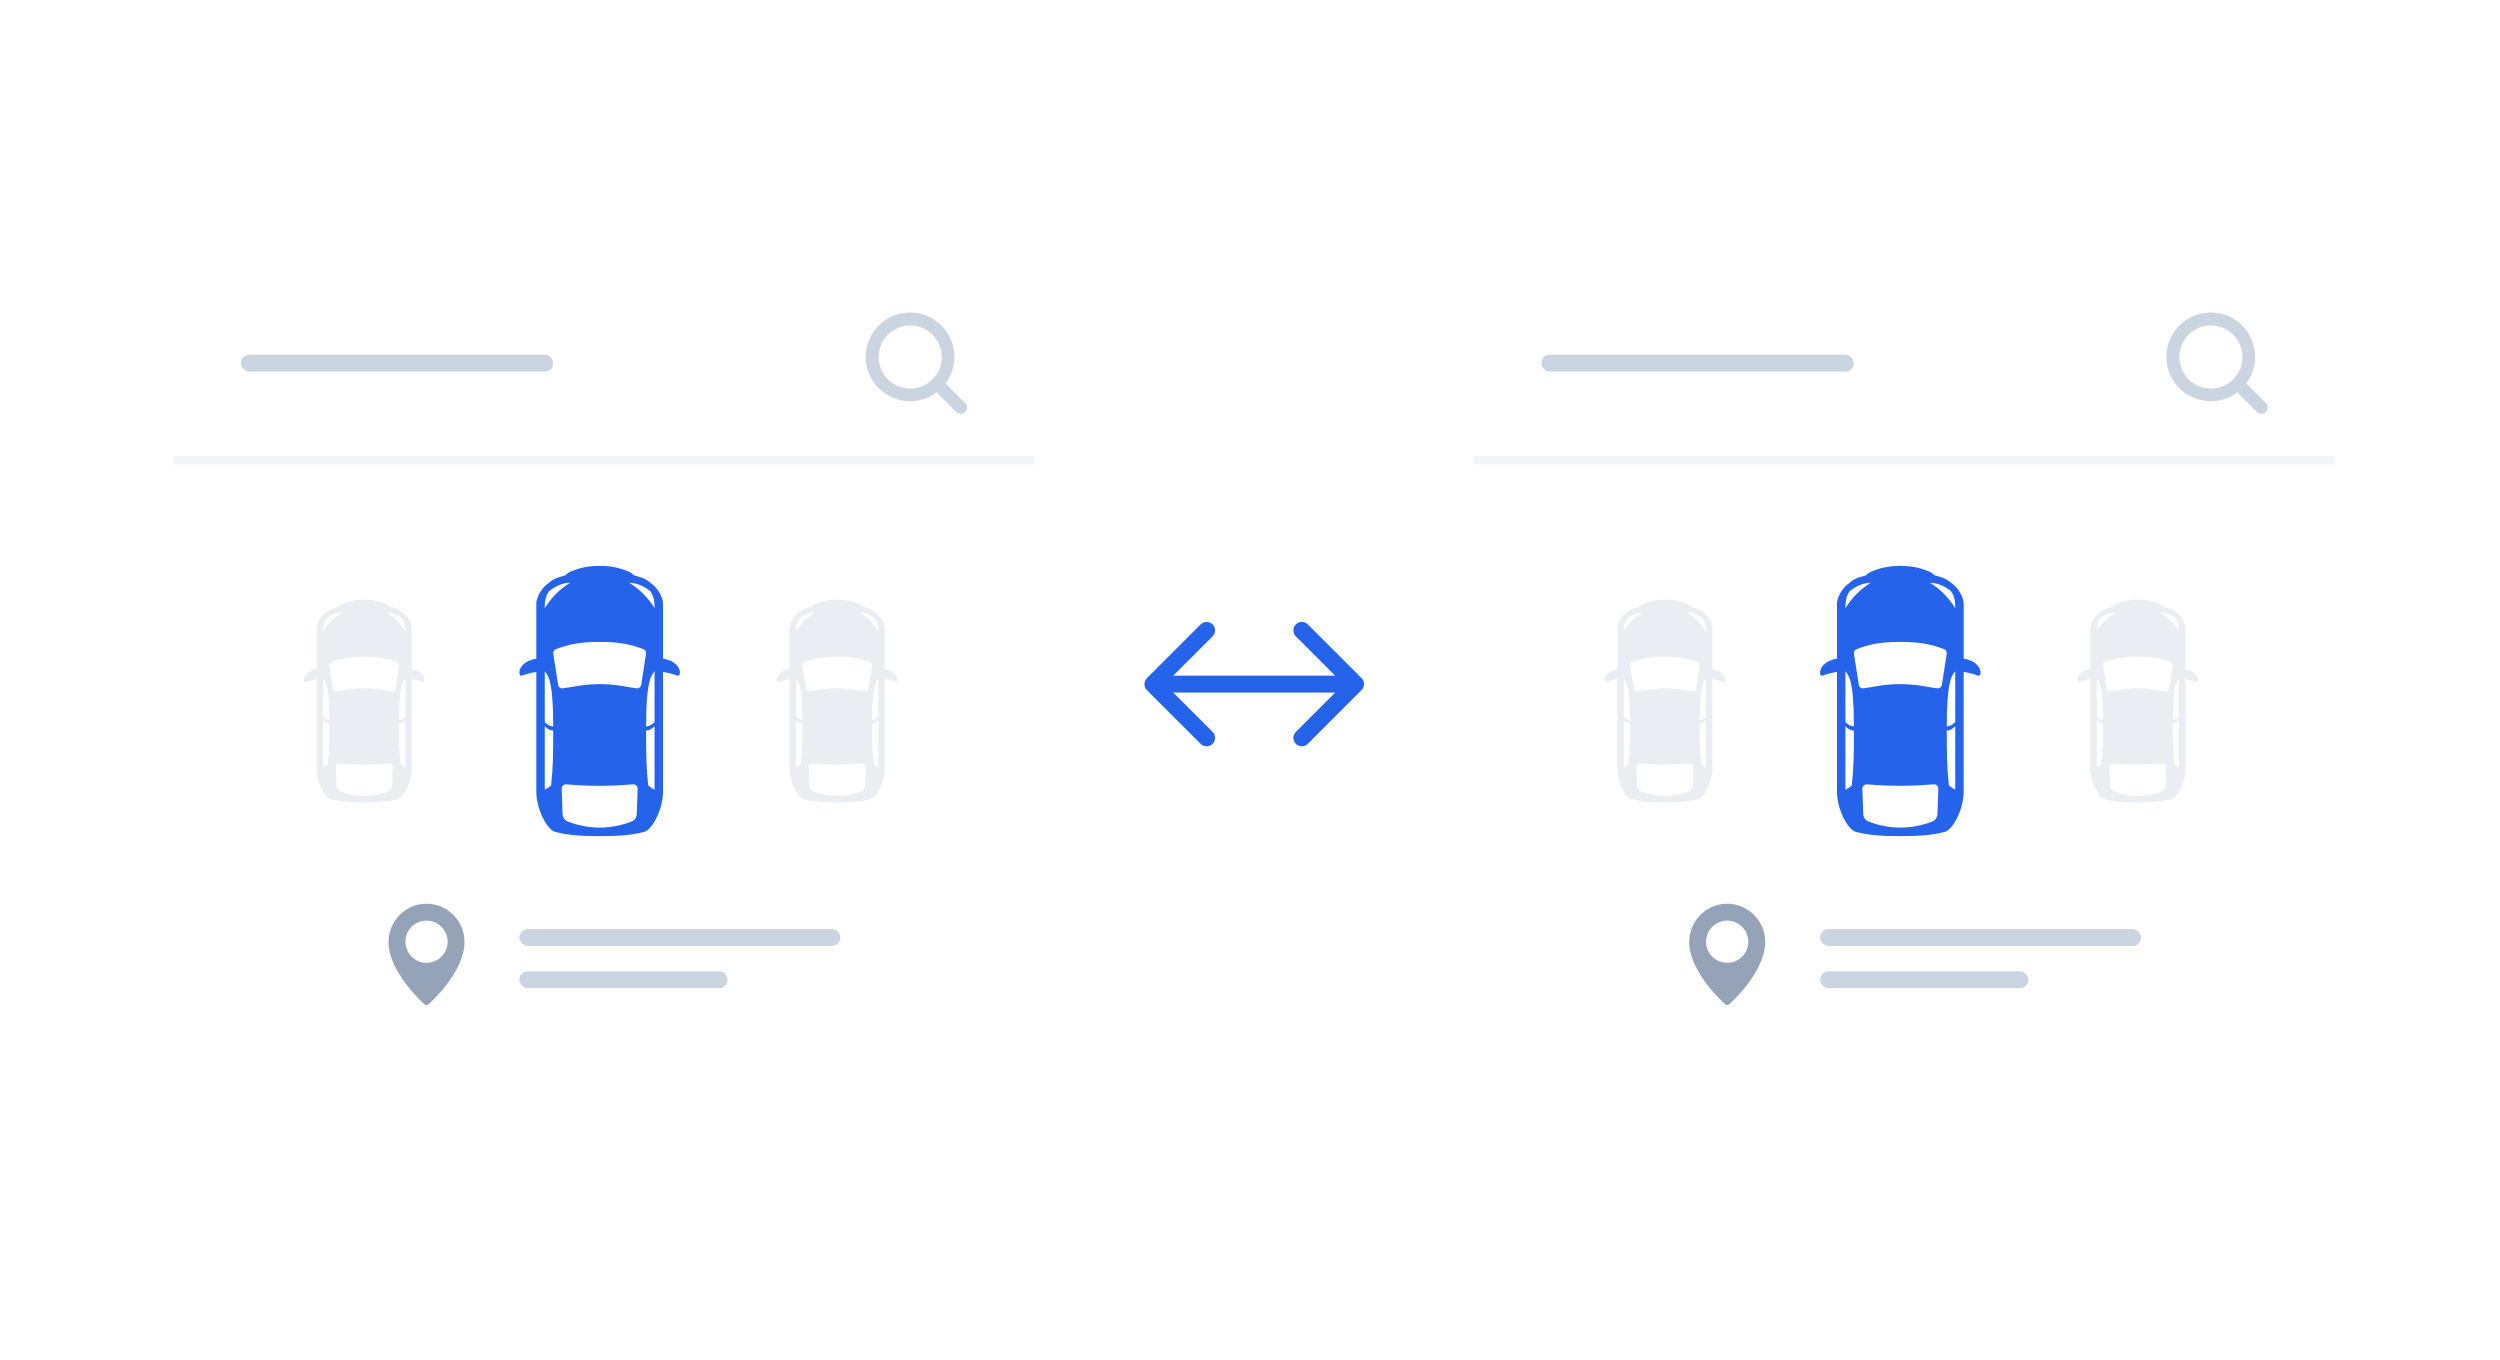 <svg width="296" height="161" viewBox="0 0 296 161" fill="none" xmlns="http://www.w3.org/2000/svg">
<g clip-path="url(#clip0_280_490)">
<g filter="url(#filter0_dd_280_490)">
<rect x="174.5" y="30" width="102" height="102" rx="12" fill="white"/>
</g>
<line x1="174.5" y1="54.5" x2="276.5" y2="54.5" stroke="#F1F5F9"/>
<g clip-path="url(#clip1_280_490)">
<path d="M268.28 47.723L265.957 45.399C267.695 43.077 267.221 39.785 264.899 38.047C262.577 36.309 259.285 36.783 257.547 39.106C255.809 41.428 256.283 44.72 258.606 46.457C260.471 47.853 263.033 47.853 264.899 46.457L267.223 48.781C267.515 49.073 267.988 49.073 268.28 48.781C268.572 48.489 268.572 48.016 268.28 47.724L268.28 47.723ZM261.772 46.009C259.708 46.009 258.035 44.336 258.035 42.272C258.035 40.208 259.708 38.535 261.772 38.535C263.836 38.535 265.509 40.208 265.509 42.272C265.507 44.335 263.835 46.007 261.772 46.009Z" fill="#CBD5E1"/>
</g>
<rect x="182.5" y="42" width="37" height="2" rx="1" fill="#CBD5E1"/>
<g clip-path="url(#clip2_280_490)">
<path fill-rule="evenodd" clip-rule="evenodd" d="M234.478 79.84C234.651 79.038 233.789 78.14 232.5 78L232.5 71.5C232.5 70.5 231.604 69.388 231.156 69.123C230.647 68.667 230.281 68.427 229.044 68.114C228.916 67.955 228.66 67.769 228.468 67.69C227.572 67.318 226.6 67 225 67C223.4 67 222.428 67.318 221.532 67.69C221.34 67.769 221.084 67.955 220.956 68.114C219.719 68.427 219.353 68.667 218.844 69.123C218.396 69.388 217.5 70.5 217.5 71.5L217.5 78C216.211 78.14 215.349 79.038 215.522 79.84C215.554 79.987 215.722 80.033 215.855 79.977C216.327 79.778 217.126 79.609 217.5 79.555L217.5 93.746C217.5 95.763 218.75 98.25 219.75 98.5C221.141 98.848 222.5 99 225 99C227.5 99 228.859 98.848 230.25 98.5C231.25 98.25 232.5 95.763 232.5 93.746L232.5 79.555C232.874 79.609 233.673 79.778 234.145 79.977C234.278 80.033 234.446 79.987 234.478 79.84ZM231 70C231.5 70.682 231.5 71.5 231.5 72C230.744 70.817 229.833 69.818 228.5 69C229.5 69 230.417 69.523 231 70ZM231.5 93.5L231.5 86C231.445 86.043 231.393 86.086 231.343 86.127C231.107 86.324 230.905 86.491 230.5 86.5C230.5 89.125 230.5 90.75 230.75 93C230.802 93.039 230.851 93.077 230.899 93.114L230.9 93.115C231.084 93.258 231.254 93.389 231.5 93.5ZM231.5 79.5L231.5 85.5C231.25 85.75 230.883 86.012 230.5 85.998C230.5 81 231 80 231.5 79.5ZM219 70C218.5 70.682 218.5 71.5 218.5 72C219.256 70.817 220.167 69.818 221.5 69C220.5 69 219.583 69.523 219 70ZM218.5 86L218.5 93.5C218.746 93.389 218.916 93.258 219.1 93.115C219.148 93.078 219.198 93.039 219.25 93C219.5 90.75 219.5 89.125 219.5 86.5C219.095 86.491 218.894 86.324 218.657 86.127C218.607 86.086 218.555 86.043 218.5 86ZM225 76C227.5 76 228.785 76.334 230.191 76.862C230.405 76.943 230.529 77.165 230.494 77.391L229.92 81.082C229.878 81.347 229.634 81.531 229.368 81.496C228.836 81.424 228.409 81.35 228.014 81.281C227.117 81.126 226.25 81 225 81C223.75 81 222.884 81.126 221.986 81.281C221.592 81.35 221.164 81.424 220.632 81.496C220.367 81.531 220.122 81.347 220.081 81.082L219.506 77.391C219.471 77.165 219.595 76.943 219.809 76.862C221.216 76.334 222.5 76 225 76ZM229.5 93.396C229.512 93.069 229.211 92.818 228.888 92.869C226.107 93.102 223.623 93.093 221.112 92.869C220.789 92.818 220.488 93.069 220.5 93.396L220.61 96.391C220.624 96.787 220.87 97.14 221.24 97.278C223.769 98.223 226.274 98.223 228.76 97.278C229.13 97.14 229.376 96.787 229.391 96.391L229.5 93.396ZM218.5 85.5L218.5 79.5C219 80 219.5 81 219.5 85.998C219.117 86.012 218.75 85.75 218.5 85.5Z" fill="#2563EB"/>
</g>
<g opacity="0.2">
<g clip-path="url(#clip3_280_490)">
<path fill-rule="evenodd" clip-rule="evenodd" d="M204.233 80.63C204.363 80.028 203.717 79.355 202.75 79.25L202.75 74.375C202.75 73.625 202.078 72.791 201.742 72.592C201.36 72.25 201.086 72.071 200.158 71.836C200.062 71.716 199.87 71.577 199.726 71.517C199.054 71.239 198.325 71 197.125 71C195.925 71 195.196 71.239 194.524 71.517C194.38 71.577 194.188 71.716 194.092 71.836C193.164 72.071 192.89 72.25 192.508 72.592C192.172 72.791 191.5 73.625 191.5 74.375L191.5 79.25C190.533 79.355 189.887 80.028 190.017 80.63C190.04 80.74 190.166 80.775 190.266 80.733C190.62 80.583 191.219 80.457 191.5 80.416L191.5 91.06C191.5 92.572 192.438 94.438 193.188 94.625C194.23 94.886 195.25 95 197.125 95C199 95 200.02 94.886 201.063 94.625C201.813 94.438 202.75 92.572 202.75 91.06L202.75 80.416C203.031 80.457 203.63 80.583 203.984 80.733C204.084 80.775 204.21 80.74 204.233 80.63ZM201.625 73.25C202 73.761 202 74.375 202 74.75C201.433 73.863 200.75 73.114 199.75 72.5C200.5 72.5 201.188 72.892 201.625 73.25ZM202 90.875L202 85.25C201.959 85.282 201.92 85.314 201.882 85.345C201.705 85.493 201.554 85.618 201.25 85.625C201.25 87.594 201.25 88.812 201.438 90.5C201.476 90.529 201.513 90.558 201.55 90.586L201.55 90.586C201.688 90.693 201.815 90.792 202 90.875ZM202 80.375L202 84.875C201.813 85.062 201.537 85.259 201.25 85.249C201.25 81.5 201.625 80.75 202 80.375ZM192.625 73.25C192.25 73.761 192.25 74.375 192.25 74.75C192.817 73.863 193.5 73.114 194.5 72.5C193.75 72.5 193.062 72.892 192.625 73.25ZM192.25 85.25L192.25 90.875C192.435 90.792 192.562 90.693 192.7 90.586C192.736 90.558 192.773 90.529 192.813 90.5C193 88.812 193 87.594 193 85.625C192.696 85.618 192.545 85.493 192.368 85.345C192.33 85.314 192.291 85.282 192.25 85.25ZM197.125 77.75C199 77.75 199.963 78 201.018 78.397C201.179 78.457 201.272 78.624 201.246 78.793L200.815 81.562C200.784 81.76 200.6 81.899 200.401 81.872C200.002 81.818 199.681 81.762 199.385 81.711C198.712 81.595 198.063 81.5 197.125 81.5C196.188 81.5 195.538 81.594 194.865 81.711C194.569 81.762 194.248 81.818 193.849 81.872C193.65 81.899 193.466 81.76 193.435 81.562L193.004 78.793C192.978 78.624 193.071 78.457 193.232 78.397C194.287 78 195.25 77.75 197.125 77.75ZM200.5 90.797C200.509 90.551 200.283 90.364 200.041 90.402C197.955 90.576 196.092 90.57 194.209 90.402C193.967 90.364 193.741 90.551 193.75 90.797L193.832 93.043C193.843 93.341 194.028 93.605 194.305 93.709C196.202 94.417 198.081 94.417 199.945 93.709C200.223 93.605 200.407 93.341 200.418 93.043L200.5 90.797ZM192.25 84.875L192.25 80.375C192.625 80.75 193 81.5 193 85.249C192.713 85.259 192.438 85.062 192.25 84.875Z" fill="#94A3B8"/>
</g>
</g>
<g opacity="0.2">
<g clip-path="url(#clip4_280_490)">
<path fill-rule="evenodd" clip-rule="evenodd" d="M260.233 80.63C260.363 80.028 259.717 79.355 258.75 79.25L258.75 74.375C258.75 73.625 258.078 72.791 257.742 72.592C257.36 72.25 257.086 72.071 256.158 71.836C256.062 71.716 255.87 71.577 255.726 71.517C255.054 71.239 254.325 71 253.125 71C251.925 71 251.196 71.239 250.524 71.517C250.38 71.577 250.188 71.716 250.092 71.836C249.164 72.071 248.89 72.25 248.508 72.592C248.172 72.791 247.5 73.625 247.5 74.375L247.5 79.25C246.533 79.355 245.887 80.028 246.017 80.63C246.04 80.74 246.166 80.775 246.266 80.733C246.62 80.583 247.219 80.457 247.5 80.416L247.5 91.06C247.5 92.572 248.438 94.438 249.188 94.625C250.23 94.886 251.25 95 253.125 95C255 95 256.02 94.886 257.063 94.625C257.813 94.438 258.75 92.572 258.75 91.06L258.75 80.416C259.031 80.457 259.63 80.583 259.984 80.733C260.084 80.775 260.21 80.74 260.233 80.63ZM257.625 73.25C258 73.761 258 74.375 258 74.75C257.433 73.863 256.75 73.114 255.75 72.5C256.5 72.5 257.188 72.892 257.625 73.25ZM258 90.875L258 85.25C257.959 85.282 257.92 85.314 257.882 85.345C257.705 85.493 257.554 85.618 257.25 85.625C257.25 87.594 257.25 88.812 257.438 90.5C257.476 90.529 257.513 90.558 257.55 90.586L257.55 90.586C257.688 90.693 257.815 90.792 258 90.875ZM258 80.375L258 84.875C257.813 85.062 257.537 85.259 257.25 85.249C257.25 81.5 257.625 80.75 258 80.375ZM248.625 73.25C248.25 73.761 248.25 74.375 248.25 74.75C248.817 73.863 249.5 73.114 250.5 72.5C249.75 72.5 249.062 72.892 248.625 73.25ZM248.25 85.25L248.25 90.875C248.435 90.792 248.562 90.693 248.7 90.586C248.736 90.558 248.773 90.529 248.813 90.5C249 88.812 249 87.594 249 85.625C248.696 85.618 248.545 85.493 248.368 85.345C248.33 85.314 248.291 85.282 248.25 85.25ZM253.125 77.75C255 77.75 255.963 78 257.018 78.397C257.179 78.457 257.272 78.624 257.246 78.793L256.815 81.562C256.784 81.76 256.6 81.899 256.401 81.872C256.002 81.818 255.681 81.762 255.385 81.711C254.712 81.595 254.063 81.5 253.125 81.5C252.188 81.5 251.538 81.594 250.865 81.711C250.569 81.762 250.248 81.818 249.849 81.872C249.65 81.899 249.466 81.76 249.435 81.562L249.004 78.793C248.978 78.624 249.071 78.457 249.232 78.397C250.287 78 251.25 77.75 253.125 77.75ZM256.5 90.797C256.509 90.551 256.283 90.364 256.041 90.402C253.955 90.576 252.092 90.57 250.209 90.402C249.967 90.364 249.741 90.551 249.75 90.797L249.832 93.043C249.843 93.341 250.028 93.605 250.305 93.709C252.202 94.417 254.081 94.417 255.945 93.709C256.223 93.605 256.407 93.341 256.418 93.043L256.5 90.797ZM248.25 84.875L248.25 80.375C248.625 80.75 249 81.5 249 85.249C248.713 85.259 248.438 85.062 248.25 84.875Z" fill="#94A3B8"/>
</g>
</g>
<rect x="215.5" y="110" width="38" height="2" rx="1" fill="#CBD5E1"/>
<rect x="215.5" y="115" width="24.649" height="2" rx="1" fill="#CBD5E1"/>
<g clip-path="url(#clip5_280_490)">
<path d="M204.5 107C202.019 107 200 109.033 200 111.532C200 115.084 204.077 118.751 204.251 118.905C204.322 118.969 204.411 119 204.5 119C204.589 119 204.678 118.969 204.749 118.906C204.923 118.751 209 115.084 209 111.532C209 109.033 206.981 107 204.5 107ZM204.5 114C203.122 114 202 112.878 202 111.5C202 110.122 203.122 109 204.5 109C205.878 109 207 110.122 207 111.5C207 112.878 205.878 114 204.5 114Z" fill="#94A3B8"/>
</g>
<g filter="url(#filter1_dd_280_490)">
<rect x="20.5" y="30" width="102" height="102" rx="12" fill="white"/>
</g>
<line x1="20.5" y1="54.5" x2="122.5" y2="54.5" stroke="#F1F5F9"/>
<g clip-path="url(#clip6_280_490)">
<path d="M114.28 47.723L111.957 45.399C113.695 43.077 113.221 39.785 110.899 38.047C108.577 36.309 105.285 36.783 103.547 39.106C101.809 41.428 102.283 44.72 104.606 46.457C106.471 47.853 109.033 47.853 110.899 46.457L113.223 48.781C113.515 49.073 113.988 49.073 114.28 48.781C114.572 48.489 114.572 48.016 114.28 47.724L114.28 47.723ZM107.772 46.009C105.708 46.009 104.035 44.336 104.035 42.272C104.035 40.208 105.708 38.535 107.772 38.535C109.836 38.535 111.509 40.208 111.509 42.272C111.507 44.335 109.835 46.007 107.772 46.009Z" fill="#CBD5E1"/>
</g>
<rect x="28.5" y="42" width="37" height="2" rx="1" fill="#CBD5E1"/>
<g clip-path="url(#clip7_280_490)">
<path fill-rule="evenodd" clip-rule="evenodd" d="M80.478 79.84C80.651 79.038 79.789 78.14 78.5 78L78.5 71.5C78.5 70.5 77.604 69.388 77.156 69.123C76.647 68.667 76.281 68.427 75.044 68.114C74.916 67.955 74.66 67.769 74.468 67.69C73.572 67.318 72.6 67 71 67C69.4 67 68.428 67.318 67.532 67.69C67.34 67.769 67.084 67.955 66.956 68.114C65.719 68.427 65.353 68.667 64.844 69.123C64.396 69.388 63.5 70.5 63.5 71.5L63.5 78C62.211 78.14 61.349 79.038 61.522 79.84C61.554 79.987 61.721 80.033 61.855 79.977C62.327 79.778 63.126 79.609 63.5 79.555L63.5 93.746C63.5 95.763 64.75 98.25 65.75 98.5C67.141 98.848 68.5 99 71 99C73.5 99 74.859 98.848 76.25 98.5C77.25 98.25 78.5 95.763 78.5 93.746L78.5 79.555C78.874 79.609 79.673 79.778 80.145 79.977C80.278 80.033 80.446 79.987 80.478 79.84ZM77 70C77.5 70.682 77.5 71.5 77.5 72C76.744 70.817 75.833 69.818 74.5 69C75.5 69 76.417 69.523 77 70ZM77.5 93.5L77.5 86C77.445 86.043 77.393 86.086 77.343 86.127C77.106 86.324 76.905 86.491 76.5 86.5C76.5 89.125 76.5 90.75 76.75 93C76.802 93.039 76.851 93.077 76.899 93.114L76.9 93.115C77.084 93.258 77.254 93.389 77.5 93.5ZM77.5 79.5L77.5 85.5C77.25 85.75 76.883 86.012 76.5 85.998C76.5 81 77 80 77.5 79.5ZM65 70C64.5 70.682 64.5 71.5 64.5 72C65.256 70.817 66.167 69.818 67.5 69C66.5 69 65.583 69.523 65 70ZM64.5 86L64.5 93.5C64.746 93.389 64.916 93.258 65.1 93.115C65.148 93.078 65.198 93.039 65.25 93C65.5 90.75 65.5 89.125 65.5 86.5C65.095 86.491 64.894 86.324 64.657 86.127C64.607 86.086 64.555 86.043 64.5 86ZM71 76C73.5 76 74.784 76.334 76.191 76.862C76.405 76.943 76.529 77.165 76.494 77.391L75.919 81.082C75.878 81.347 75.633 81.531 75.368 81.496C74.836 81.424 74.409 81.35 74.014 81.281C73.117 81.126 72.25 81 71 81C69.75 81 68.884 81.126 67.986 81.281C67.592 81.35 67.164 81.424 66.632 81.496C66.367 81.531 66.122 81.347 66.081 81.082L65.506 77.391C65.471 77.165 65.595 76.943 65.809 76.862C67.216 76.334 68.5 76 71 76ZM75.5 93.396C75.512 93.069 75.211 92.818 74.888 92.869C72.107 93.102 69.623 93.093 67.112 92.869C66.789 92.818 66.488 93.069 66.5 93.396L66.609 96.391C66.624 96.787 66.87 97.14 67.24 97.278C69.769 98.223 72.274 98.223 74.76 97.278C75.13 97.14 75.376 96.787 75.391 96.391L75.5 93.396ZM64.5 85.5L64.5 79.5C65 80 65.5 81 65.5 85.998C65.117 86.012 64.75 85.75 64.5 85.5Z" fill="#2563EB"/>
</g>
<g opacity="0.2">
<g clip-path="url(#clip8_280_490)">
<path fill-rule="evenodd" clip-rule="evenodd" d="M50.233 80.63C50.363 80.028 49.717 79.355 48.75 79.25L48.75 74.375C48.75 73.625 48.078 72.791 47.742 72.592C47.36 72.25 47.086 72.071 46.158 71.836C46.062 71.716 45.87 71.577 45.726 71.517C45.054 71.239 44.325 71 43.125 71C41.925 71 41.196 71.239 40.524 71.517C40.38 71.577 40.188 71.716 40.092 71.836C39.164 72.071 38.89 72.25 38.508 72.592C38.172 72.791 37.5 73.625 37.5 74.375L37.5 79.25C36.533 79.355 35.887 80.028 36.017 80.63C36.04 80.74 36.166 80.775 36.266 80.733C36.62 80.583 37.219 80.457 37.5 80.416L37.5 91.06C37.5 92.572 38.438 94.438 39.188 94.625C40.23 94.886 41.25 95 43.125 95C45 95 46.02 94.886 47.062 94.625C47.812 94.438 48.75 92.572 48.75 91.06L48.75 80.416C49.031 80.457 49.63 80.583 49.984 80.733C50.084 80.775 50.21 80.74 50.233 80.63ZM47.625 73.25C48 73.761 48 74.375 48 74.75C47.433 73.863 46.75 73.114 45.75 72.5C46.5 72.5 47.188 72.892 47.625 73.25ZM48 90.875L48 85.25C47.959 85.282 47.92 85.314 47.883 85.345C47.705 85.493 47.554 85.618 47.25 85.625C47.25 87.594 47.25 88.812 47.438 90.5C47.476 90.529 47.513 90.558 47.55 90.586L47.55 90.586C47.688 90.693 47.815 90.792 48 90.875ZM48 80.375L48 84.875C47.812 85.062 47.537 85.259 47.25 85.249C47.25 81.5 47.625 80.75 48 80.375ZM38.625 73.25C38.25 73.761 38.25 74.375 38.25 74.75C38.817 73.863 39.5 73.114 40.5 72.5C39.75 72.5 39.062 72.892 38.625 73.25ZM38.25 85.25L38.25 90.875C38.435 90.792 38.562 90.693 38.7 90.586C38.736 90.558 38.773 90.529 38.812 90.5C39 88.812 39 87.594 39 85.625C38.696 85.618 38.545 85.493 38.367 85.345C38.33 85.314 38.291 85.282 38.25 85.25ZM43.125 77.75C45 77.75 45.963 78 47.018 78.397C47.179 78.457 47.272 78.624 47.246 78.793L46.815 81.562C46.784 81.76 46.6 81.899 46.401 81.872C46.002 81.818 45.681 81.762 45.385 81.711C44.712 81.595 44.062 81.5 43.125 81.5C42.188 81.5 41.538 81.594 40.865 81.711C40.569 81.762 40.248 81.818 39.849 81.872C39.65 81.899 39.466 81.76 39.435 81.562L39.004 78.793C38.978 78.624 39.071 78.457 39.232 78.397C40.287 78 41.25 77.75 43.125 77.75ZM46.5 90.797C46.509 90.551 46.283 90.364 46.041 90.402C43.955 90.576 42.093 90.57 40.209 90.402C39.967 90.364 39.741 90.551 39.75 90.797L39.832 93.043C39.843 93.341 40.028 93.605 40.305 93.709C42.202 94.417 44.081 94.417 45.945 93.709C46.222 93.605 46.407 93.341 46.418 93.043L46.5 90.797ZM38.25 84.875L38.25 80.375C38.625 80.75 39 81.5 39 85.249C38.713 85.259 38.438 85.062 38.25 84.875Z" fill="#94A3B8"/>
</g>
</g>
<g opacity="0.2">
<g clip-path="url(#clip9_280_490)">
<path fill-rule="evenodd" clip-rule="evenodd" d="M106.233 80.63C106.363 80.028 105.717 79.355 104.75 79.25L104.75 74.375C104.75 73.625 104.078 72.791 103.742 72.592C103.36 72.25 103.086 72.071 102.158 71.836C102.062 71.716 101.87 71.577 101.726 71.517C101.054 71.239 100.325 71 99.125 71C97.925 71 97.196 71.239 96.524 71.517C96.38 71.577 96.188 71.716 96.092 71.836C95.165 72.071 94.89 72.25 94.508 72.592C94.172 72.791 93.5 73.625 93.5 74.375L93.5 79.25C92.533 79.355 91.887 80.028 92.016 80.63C92.04 80.74 92.166 80.775 92.266 80.733C92.62 80.583 93.219 80.457 93.5 80.416L93.5 91.06C93.5 92.572 94.438 94.438 95.188 94.625C96.231 94.886 97.25 95 99.125 95C101 95 102.02 94.886 103.063 94.625C103.813 94.438 104.75 92.572 104.75 91.06L104.75 80.416C105.031 80.457 105.63 80.583 105.984 80.733C106.084 80.775 106.21 80.74 106.233 80.63ZM103.625 73.25C104 73.761 104 74.375 104 74.75C103.433 73.863 102.75 73.114 101.75 72.5C102.5 72.5 103.188 72.892 103.625 73.25ZM104 90.875L104 85.25C103.959 85.282 103.92 85.314 103.882 85.345C103.705 85.493 103.554 85.618 103.25 85.625C103.25 87.594 103.25 88.812 103.438 90.5C103.476 90.529 103.513 90.558 103.55 90.586L103.55 90.586C103.688 90.693 103.815 90.792 104 90.875ZM104 80.375L104 84.875C103.813 85.062 103.537 85.259 103.25 85.249C103.25 81.5 103.625 80.75 104 80.375ZM94.625 73.25C94.25 73.761 94.25 74.375 94.25 74.75C94.817 73.863 95.5 73.114 96.5 72.5C95.75 72.5 95.062 72.892 94.625 73.25ZM94.25 85.25L94.25 90.875C94.435 90.792 94.562 90.693 94.7 90.586C94.736 90.558 94.773 90.529 94.812 90.5C95 88.812 95 87.594 95 85.625C94.696 85.618 94.545 85.493 94.368 85.345C94.33 85.314 94.291 85.282 94.25 85.25ZM99.125 77.75C101 77.75 101.963 78 103.018 78.397C103.179 78.457 103.272 78.624 103.246 78.793L102.815 81.562C102.784 81.76 102.6 81.899 102.401 81.872C102.002 81.818 101.681 81.762 101.385 81.711C100.712 81.595 100.063 81.5 99.125 81.5C98.188 81.5 97.538 81.594 96.865 81.711C96.569 81.762 96.248 81.818 95.849 81.872C95.65 81.899 95.466 81.76 95.435 81.562L95.004 78.793C94.978 78.624 95.071 78.457 95.232 78.397C96.287 78 97.25 77.75 99.125 77.75ZM102.5 90.797C102.509 90.551 102.283 90.364 102.041 90.402C99.955 90.576 98.093 90.57 96.209 90.402C95.967 90.364 95.741 90.551 95.75 90.797L95.832 93.043C95.843 93.341 96.028 93.605 96.305 93.709C98.202 94.417 100.081 94.417 101.945 93.709C102.223 93.605 102.407 93.341 102.418 93.043L102.5 90.797ZM94.25 84.875L94.25 80.375C94.625 80.75 95 81.5 95 85.249C94.713 85.259 94.438 85.062 94.25 84.875Z" fill="#94A3B8"/>
</g>
</g>
<rect x="61.5" y="110" width="38" height="2" rx="1" fill="#CBD5E1"/>
<rect x="61.5" y="115" width="24.649" height="2" rx="1" fill="#CBD5E1"/>
<g clip-path="url(#clip10_280_490)">
<path d="M50.5 107C48.019 107 46 109.033 46 111.532C46 115.084 50.077 118.751 50.251 118.905C50.322 118.969 50.411 119 50.5 119C50.589 119 50.678 118.969 50.749 118.906C50.923 118.751 55 115.084 55 111.532C55 109.033 52.981 107 50.5 107ZM50.5 114C49.121 114 48 112.878 48 111.5C48 110.122 49.121 109 50.5 109C51.879 109 53 110.122 53 111.5C53 112.878 51.879 114 50.5 114Z" fill="#94A3B8"/>
</g>
<path d="M135.793 80.293C135.402 80.683 135.402 81.317 135.793 81.707L142.157 88.071C142.547 88.462 143.181 88.462 143.571 88.071C143.962 87.68 143.962 87.047 143.571 86.657L137.914 81L143.571 75.343C143.962 74.953 143.962 74.32 143.571 73.929C143.181 73.538 142.547 73.538 142.157 73.929L135.793 80.293ZM161.207 81.707C161.598 81.317 161.598 80.683 161.207 80.293L154.843 73.929C154.453 73.538 153.819 73.538 153.429 73.929C153.038 74.32 153.038 74.953 153.429 75.343L159.086 81L153.429 86.657C153.038 87.047 153.038 87.68 153.429 88.071C153.819 88.462 154.453 88.462 154.843 88.071L161.207 81.707ZM136.5 82H160.5V80H136.5V82Z" fill="#2563EB"/>
</g>
<defs>
<filter id="filter0_dd_280_490" x="162.5" y="24" width="126" height="126" filterUnits="userSpaceOnUse" color-interpolation-filters="sRGB">
<feFlood flood-opacity="0" result="BackgroundImageFix"/>
<feColorMatrix in="SourceAlpha" type="matrix" values="0 0 0 0 0 0 0 0 0 0 0 0 0 0 0 0 0 0 127 0" result="hardAlpha"/>
<feOffset dy="1"/>
<feGaussianBlur stdDeviation="1"/>
<feComposite in2="hardAlpha" operator="out"/>
<feColorMatrix type="matrix" values="0 0 0 0 0.114 0 0 0 0 0.306 0 0 0 0 0.847 0 0 0 0.12 0"/>
<feBlend mode="normal" in2="BackgroundImageFix" result="effect1_dropShadow_280_490"/>
<feColorMatrix in="SourceAlpha" type="matrix" values="0 0 0 0 0 0 0 0 0 0 0 0 0 0 0 0 0 0 127 0" result="hardAlpha"/>
<feOffset dy="6"/>
<feGaussianBlur stdDeviation="6"/>
<feComposite in2="hardAlpha" operator="out"/>
<feColorMatrix type="matrix" values="0 0 0 0 0.114 0 0 0 0 0.306 0 0 0 0 0.847 0 0 0 0.04 0"/>
<feBlend mode="normal" in2="effect1_dropShadow_280_490" result="effect2_dropShadow_280_490"/>
<feBlend mode="normal" in="SourceGraphic" in2="effect2_dropShadow_280_490" result="shape"/>
</filter>
<filter id="filter1_dd_280_490" x="8.5" y="24" width="126" height="126" filterUnits="userSpaceOnUse" color-interpolation-filters="sRGB">
<feFlood flood-opacity="0" result="BackgroundImageFix"/>
<feColorMatrix in="SourceAlpha" type="matrix" values="0 0 0 0 0 0 0 0 0 0 0 0 0 0 0 0 0 0 127 0" result="hardAlpha"/>
<feOffset dy="1"/>
<feGaussianBlur stdDeviation="1"/>
<feComposite in2="hardAlpha" operator="out"/>
<feColorMatrix type="matrix" values="0 0 0 0 0.114 0 0 0 0 0.306 0 0 0 0 0.847 0 0 0 0.2 0"/>
<feBlend mode="normal" in2="BackgroundImageFix" result="effect1_dropShadow_280_490"/>
<feColorMatrix in="SourceAlpha" type="matrix" values="0 0 0 0 0 0 0 0 0 0 0 0 0 0 0 0 0 0 127 0" result="hardAlpha"/>
<feOffset dy="6"/>
<feGaussianBlur stdDeviation="6"/>
<feComposite in2="hardAlpha" operator="out"/>
<feColorMatrix type="matrix" values="0 0 0 0 0.114 0 0 0 0 0.306 0 0 0 0 0.847 0 0 0 0.06 0"/>
<feBlend mode="normal" in2="effect1_dropShadow_280_490" result="effect2_dropShadow_280_490"/>
<feBlend mode="normal" in="SourceGraphic" in2="effect2_dropShadow_280_490" result="shape"/>
</filter>
<clipPath id="clip0_280_490">
<rect width="295" height="161" fill="white" transform="translate(0.5)"/>
</clipPath>
<clipPath id="clip1_280_490">
<rect width="12" height="12" fill="white" transform="translate(256.5 37)"/>
</clipPath>
<clipPath id="clip2_280_490">
<rect width="32" height="32" fill="white" transform="translate(241.5 67) rotate(90)"/>
</clipPath>
<clipPath id="clip3_280_490">
<rect width="24" height="24" fill="white" transform="translate(209.5 71) rotate(90)"/>
</clipPath>
<clipPath id="clip4_280_490">
<rect width="24" height="24" fill="white" transform="translate(265.5 71) rotate(90)"/>
</clipPath>
<clipPath id="clip5_280_490">
<rect width="12" height="12" fill="white" transform="translate(198.5 107)"/>
</clipPath>
<clipPath id="clip6_280_490">
<rect width="12" height="12" fill="white" transform="translate(102.5 37)"/>
</clipPath>
<clipPath id="clip7_280_490">
<rect width="32" height="32" fill="white" transform="translate(87.5 67) rotate(90)"/>
</clipPath>
<clipPath id="clip8_280_490">
<rect width="24" height="24" fill="white" transform="translate(55.5 71) rotate(90)"/>
</clipPath>
<clipPath id="clip9_280_490">
<rect width="24" height="24" fill="white" transform="translate(111.5 71) rotate(90)"/>
</clipPath>
<clipPath id="clip10_280_490">
<rect width="12" height="12" fill="white" transform="translate(44.5 107)"/>
</clipPath>
</defs>
</svg>
